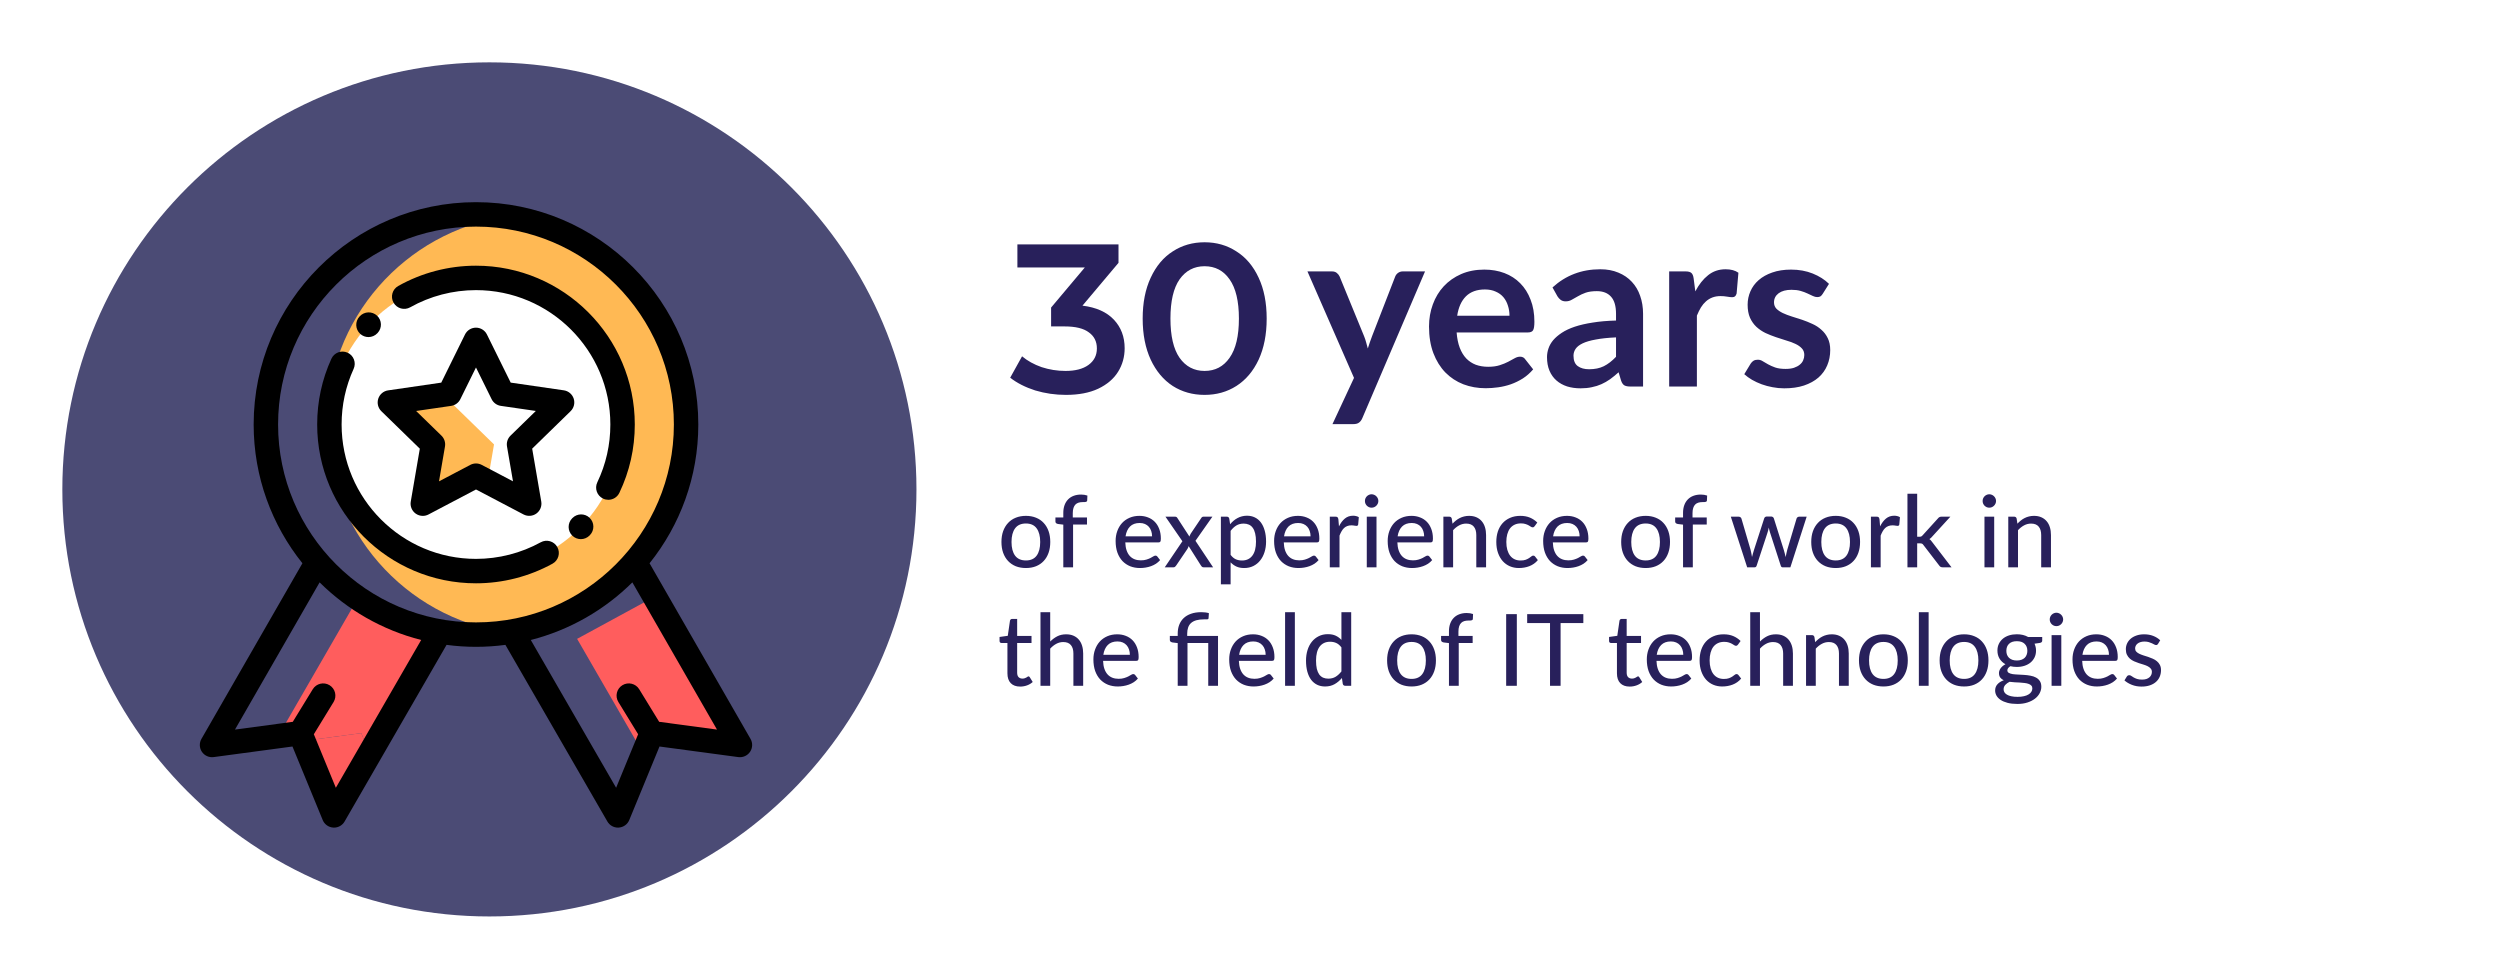 <?xml version="1.0" encoding="UTF-8"?> <svg xmlns="http://www.w3.org/2000/svg" width="401" height="157" viewBox="0 0 401 157" fill="none"> <g clip-path="url(#clip0_1_136)"> <g filter="url(#filter0_d_1_136)"> <path d="M72 16H339C366.614 16 389 38.386 389 66V87C389 114.614 366.614 137 339 137H72V16Z" fill="white"></path> </g> <path d="M177.658 57.86C178.138 57.86 178.516 57.998 178.792 58.274C179.08 58.538 179.224 58.892 179.224 59.336V62H161.368V60.524C161.368 60.224 161.428 59.912 161.548 59.588C161.68 59.252 161.884 58.952 162.16 58.688L170.062 50.768C170.722 50.096 171.31 49.454 171.826 48.842C172.354 48.23 172.792 47.624 173.14 47.024C173.488 46.424 173.752 45.818 173.932 45.206C174.124 44.582 174.22 43.928 174.22 43.244C174.22 42.62 174.13 42.074 173.95 41.606C173.77 41.126 173.512 40.724 173.176 40.4C172.852 40.076 172.456 39.836 171.988 39.68C171.532 39.512 171.016 39.428 170.44 39.428C169.912 39.428 169.42 39.506 168.964 39.662C168.52 39.806 168.124 40.016 167.776 40.292C167.428 40.556 167.134 40.868 166.894 41.228C166.654 41.588 166.474 41.984 166.354 42.416C166.15 42.968 165.886 43.334 165.562 43.514C165.238 43.694 164.77 43.736 164.158 43.64L161.818 43.226C161.998 41.978 162.346 40.886 162.862 39.95C163.378 39.002 164.02 38.216 164.788 37.592C165.568 36.956 166.456 36.482 167.452 36.17C168.46 35.846 169.54 35.684 170.692 35.684C171.892 35.684 172.99 35.864 173.986 36.224C174.982 36.572 175.834 37.07 176.542 37.718C177.25 38.366 177.802 39.146 178.198 40.058C178.594 40.97 178.792 41.984 178.792 43.1C178.792 44.06 178.648 44.948 178.36 45.764C178.084 46.58 177.706 47.36 177.226 48.104C176.758 48.848 176.206 49.568 175.57 50.264C174.934 50.96 174.268 51.668 173.572 52.388L167.704 58.382C168.268 58.214 168.826 58.088 169.378 58.004C169.942 57.908 170.476 57.86 170.98 57.86H177.658ZM200.539 35.972V37.898C200.539 38.474 200.479 38.942 200.359 39.302C200.239 39.65 200.119 39.944 199.999 40.184L190.135 60.488C189.931 60.908 189.643 61.268 189.271 61.568C188.899 61.856 188.401 62 187.777 62H184.555L194.617 42.11C194.845 41.702 195.067 41.33 195.283 40.994C195.511 40.646 195.763 40.316 196.039 40.004H183.583C183.307 40.004 183.067 39.902 182.863 39.698C182.659 39.494 182.557 39.254 182.557 38.978V35.972H200.539ZM228.577 43.532L218.515 67.076C218.383 67.388 218.209 67.622 217.993 67.778C217.789 67.946 217.471 68.03 217.039 68.03H213.727L217.183 60.614L209.713 43.532H213.619C213.967 43.532 214.237 43.616 214.429 43.784C214.633 43.952 214.783 44.144 214.879 44.36L218.803 53.936C218.935 54.26 219.043 54.584 219.127 54.908C219.223 55.232 219.313 55.562 219.397 55.898C219.505 55.562 219.613 55.232 219.721 54.908C219.829 54.572 219.949 54.242 220.081 53.918L223.789 44.36C223.885 44.12 224.041 43.922 224.257 43.766C224.485 43.61 224.737 43.532 225.013 43.532H228.577ZM242.121 50.642C242.121 50.066 242.037 49.526 241.869 49.022C241.713 48.506 241.473 48.056 241.149 47.672C240.825 47.288 240.411 46.988 239.907 46.772C239.415 46.544 238.839 46.43 238.179 46.43C236.895 46.43 235.881 46.796 235.137 47.528C234.405 48.26 233.937 49.298 233.733 50.642H242.121ZM233.643 53.324C233.715 54.272 233.883 55.094 234.147 55.79C234.411 56.474 234.759 57.044 235.191 57.5C235.623 57.944 236.133 58.28 236.721 58.508C237.321 58.724 237.981 58.832 238.701 58.832C239.421 58.832 240.039 58.748 240.555 58.58C241.083 58.412 241.539 58.226 241.923 58.022C242.319 57.818 242.661 57.632 242.949 57.464C243.249 57.296 243.537 57.212 243.813 57.212C244.185 57.212 244.461 57.35 244.641 57.626L245.919 59.246C245.427 59.822 244.875 60.308 244.263 60.704C243.651 61.088 243.009 61.4 242.337 61.64C241.677 61.868 240.999 62.03 240.303 62.126C239.619 62.222 238.953 62.27 238.305 62.27C237.021 62.27 235.827 62.06 234.723 61.64C233.619 61.208 232.659 60.578 231.843 59.75C231.027 58.91 230.385 57.878 229.917 56.654C229.449 55.418 229.215 53.99 229.215 52.37C229.215 51.11 229.419 49.928 229.827 48.824C230.235 47.708 230.817 46.742 231.573 45.926C232.341 45.098 233.271 44.444 234.363 43.964C235.467 43.484 236.709 43.244 238.089 43.244C239.253 43.244 240.327 43.43 241.311 43.802C242.295 44.174 243.141 44.72 243.849 45.44C244.557 46.148 245.109 47.024 245.505 48.068C245.913 49.1 246.117 50.282 246.117 51.614C246.117 52.286 246.045 52.742 245.901 52.982C245.757 53.21 245.481 53.324 245.073 53.324H233.643ZM259.21 54.116C257.926 54.176 256.846 54.29 255.97 54.458C255.094 54.614 254.392 54.818 253.864 55.07C253.336 55.322 252.958 55.616 252.73 55.952C252.502 56.288 252.388 56.654 252.388 57.05C252.388 57.83 252.616 58.388 253.072 58.724C253.54 59.06 254.146 59.228 254.89 59.228C255.802 59.228 256.588 59.066 257.248 58.742C257.92 58.406 258.574 57.902 259.21 57.23V54.116ZM249.022 46.106C251.146 44.162 253.702 43.19 256.69 43.19C257.77 43.19 258.736 43.37 259.588 43.73C260.44 44.078 261.16 44.57 261.748 45.206C262.336 45.83 262.78 46.58 263.08 47.456C263.392 48.332 263.548 49.292 263.548 50.336V62H261.532C261.112 62 260.788 61.94 260.56 61.82C260.332 61.688 260.152 61.43 260.02 61.046L259.624 59.714C259.156 60.134 258.7 60.506 258.256 60.83C257.812 61.142 257.35 61.406 256.87 61.622C256.39 61.838 255.874 62 255.322 62.108C254.782 62.228 254.182 62.288 253.522 62.288C252.742 62.288 252.022 62.186 251.362 61.982C250.702 61.766 250.132 61.448 249.652 61.028C249.172 60.608 248.8 60.086 248.536 59.462C248.272 58.838 248.14 58.112 248.14 57.284C248.14 56.816 248.218 56.354 248.374 55.898C248.53 55.43 248.782 54.986 249.13 54.566C249.49 54.146 249.952 53.75 250.516 53.378C251.08 53.006 251.77 52.682 252.586 52.406C253.414 52.13 254.374 51.908 255.466 51.74C256.558 51.56 257.806 51.452 259.21 51.416V50.336C259.21 49.1 258.946 48.188 258.418 47.6C257.89 47 257.128 46.7 256.132 46.7C255.412 46.7 254.812 46.784 254.332 46.952C253.864 47.12 253.45 47.312 253.09 47.528C252.73 47.732 252.4 47.918 252.1 48.086C251.812 48.254 251.488 48.338 251.128 48.338C250.816 48.338 250.552 48.26 250.336 48.104C250.12 47.936 249.946 47.744 249.814 47.528L249.022 46.106ZM271.929 46.736C272.505 45.632 273.189 44.768 273.981 44.144C274.773 43.508 275.709 43.19 276.789 43.19C277.641 43.19 278.325 43.376 278.841 43.748L278.553 47.078C278.493 47.294 278.403 47.45 278.283 47.546C278.175 47.63 278.025 47.672 277.833 47.672C277.653 47.672 277.383 47.642 277.023 47.582C276.675 47.522 276.333 47.492 275.997 47.492C275.505 47.492 275.067 47.564 274.683 47.708C274.299 47.852 273.951 48.062 273.639 48.338C273.339 48.602 273.069 48.926 272.829 49.31C272.601 49.694 272.385 50.132 272.181 50.624V62H267.735V43.532H270.345C270.801 43.532 271.119 43.616 271.299 43.784C271.479 43.94 271.599 44.228 271.659 44.648L271.929 46.736ZM292.362 47.132C292.242 47.324 292.116 47.462 291.984 47.546C291.852 47.618 291.684 47.654 291.48 47.654C291.264 47.654 291.03 47.594 290.778 47.474C290.538 47.354 290.256 47.222 289.932 47.078C289.608 46.922 289.236 46.784 288.816 46.664C288.408 46.544 287.922 46.484 287.358 46.484C286.482 46.484 285.792 46.67 285.288 47.042C284.796 47.414 284.55 47.9 284.55 48.5C284.55 48.896 284.676 49.232 284.928 49.508C285.192 49.772 285.534 50.006 285.954 50.21C286.386 50.414 286.872 50.6 287.412 50.768C287.952 50.924 288.498 51.098 289.05 51.29C289.614 51.482 290.166 51.704 290.706 51.956C291.246 52.196 291.726 52.508 292.146 52.892C292.578 53.264 292.92 53.714 293.172 54.242C293.436 54.77 293.568 55.406 293.568 56.15C293.568 57.038 293.406 57.86 293.082 58.616C292.77 59.36 292.302 60.008 291.678 60.56C291.054 61.1 290.28 61.526 289.356 61.838C288.444 62.138 287.388 62.288 286.188 62.288C285.552 62.288 284.928 62.228 284.316 62.108C283.716 62 283.134 61.844 282.57 61.64C282.018 61.436 281.502 61.196 281.022 60.92C280.554 60.644 280.14 60.344 279.78 60.02L280.806 58.328C280.938 58.124 281.094 57.968 281.274 57.86C281.454 57.752 281.682 57.698 281.958 57.698C282.234 57.698 282.492 57.776 282.732 57.932C282.984 58.088 283.272 58.256 283.596 58.436C283.92 58.616 284.298 58.784 284.73 58.94C285.174 59.096 285.732 59.174 286.404 59.174C286.932 59.174 287.382 59.114 287.754 58.994C288.138 58.862 288.45 58.694 288.69 58.49C288.942 58.286 289.122 58.052 289.23 57.788C289.35 57.512 289.41 57.23 289.41 56.942C289.41 56.51 289.278 56.156 289.014 55.88C288.762 55.604 288.42 55.364 287.988 55.16C287.568 54.956 287.082 54.776 286.53 54.62C285.99 54.452 285.432 54.272 284.856 54.08C284.292 53.888 283.734 53.666 283.182 53.414C282.642 53.15 282.156 52.82 281.724 52.424C281.304 52.028 280.962 51.542 280.698 50.966C280.446 50.39 280.32 49.694 280.32 48.878C280.32 48.122 280.47 47.402 280.77 46.718C281.07 46.034 281.508 45.44 282.084 44.936C282.672 44.42 283.398 44.012 284.262 43.712C285.138 43.4 286.146 43.244 287.286 43.244C288.558 43.244 289.716 43.454 290.76 43.874C291.804 44.294 292.674 44.846 293.37 45.53L292.362 47.132Z" fill="#28205B"></path> <path d="M164.56 82.744C165.157 82.744 165.696 82.843 166.176 83.04C166.661 83.232 167.072 83.512 167.408 83.88C167.749 84.243 168.011 84.683 168.192 85.2C168.373 85.712 168.464 86.288 168.464 86.928C168.464 87.568 168.373 88.147 168.192 88.664C168.011 89.181 167.749 89.621 167.408 89.984C167.072 90.347 166.661 90.627 166.176 90.824C165.696 91.016 165.157 91.112 164.56 91.112C163.957 91.112 163.413 91.016 162.928 90.824C162.448 90.627 162.037 90.347 161.696 89.984C161.355 89.621 161.091 89.181 160.904 88.664C160.723 88.147 160.632 87.568 160.632 86.928C160.632 86.288 160.723 85.712 160.904 85.2C161.091 84.683 161.355 84.243 161.696 83.88C162.037 83.512 162.448 83.232 162.928 83.04C163.413 82.843 163.957 82.744 164.56 82.744ZM164.56 89.896C165.328 89.896 165.901 89.637 166.28 89.12C166.659 88.603 166.848 87.875 166.848 86.936C166.848 85.997 166.659 85.269 166.28 84.752C165.901 84.229 165.328 83.968 164.56 83.968C163.781 83.968 163.2 84.229 162.816 84.752C162.437 85.269 162.248 85.997 162.248 86.936C162.248 87.875 162.437 88.603 162.816 89.12C163.2 89.637 163.781 89.896 164.56 89.896ZM170.554 91V84.152L169.706 84.048C169.583 84.021 169.482 83.979 169.402 83.92C169.327 83.856 169.29 83.765 169.29 83.648V83H170.554V82.264C170.554 81.8 170.621 81.387 170.754 81.024C170.887 80.661 171.077 80.355 171.322 80.104C171.573 79.848 171.871 79.656 172.218 79.528C172.57 79.395 172.965 79.328 173.402 79.328C173.77 79.328 174.109 79.381 174.418 79.488L174.386 80.272C174.381 80.341 174.359 80.395 174.322 80.432C174.285 80.464 174.234 80.488 174.17 80.504C174.111 80.52 174.037 80.531 173.946 80.536C173.861 80.536 173.767 80.536 173.666 80.536C173.426 80.536 173.207 80.565 173.01 80.624C172.813 80.683 172.645 80.781 172.506 80.92C172.367 81.059 172.261 81.243 172.186 81.472C172.111 81.696 172.074 81.976 172.074 82.312V83H174.354V84.136H172.122V91H170.554ZM184.793 86.032C184.793 85.723 184.747 85.437 184.657 85.176C184.571 84.915 184.443 84.688 184.273 84.496C184.102 84.304 183.894 84.155 183.649 84.048C183.403 83.941 183.121 83.888 182.801 83.888C182.145 83.888 181.627 84.077 181.249 84.456C180.875 84.835 180.638 85.36 180.537 86.032H184.793ZM186.081 89.84C185.889 90.064 185.667 90.259 185.417 90.424C185.166 90.584 184.899 90.715 184.617 90.816C184.334 90.917 184.041 90.992 183.737 91.04C183.438 91.088 183.142 91.112 182.849 91.112C182.289 91.112 181.769 91.019 181.289 90.832C180.814 90.64 180.401 90.363 180.049 90C179.702 89.632 179.43 89.179 179.233 88.64C179.041 88.096 178.945 87.472 178.945 86.768C178.945 86.203 179.033 85.677 179.209 85.192C179.385 84.701 179.635 84.275 179.961 83.912C180.291 83.549 180.694 83.264 181.169 83.056C181.643 82.848 182.177 82.744 182.769 82.744C183.265 82.744 183.721 82.827 184.137 82.992C184.558 83.152 184.921 83.387 185.225 83.696C185.529 84.005 185.766 84.387 185.937 84.84C186.113 85.293 186.201 85.811 186.201 86.392C186.201 86.632 186.174 86.795 186.121 86.88C186.067 86.96 185.969 87 185.825 87H180.497C180.513 87.485 180.582 87.909 180.705 88.272C180.827 88.629 180.995 88.928 181.209 89.168C181.427 89.408 181.686 89.587 181.985 89.704C182.283 89.821 182.617 89.88 182.985 89.88C183.331 89.88 183.63 89.84 183.881 89.76C184.137 89.68 184.355 89.595 184.537 89.504C184.723 89.408 184.878 89.32 185.001 89.24C185.129 89.16 185.241 89.12 185.337 89.12C185.465 89.12 185.563 89.168 185.633 89.264L186.081 89.84ZM194.584 91H193.08C192.957 91 192.859 90.968 192.784 90.904C192.715 90.835 192.659 90.763 192.616 90.688L190.656 87.592C190.629 87.672 190.603 87.749 190.576 87.824C190.549 87.899 190.515 87.968 190.472 88.032L188.672 90.688C188.619 90.763 188.557 90.835 188.488 90.904C188.419 90.968 188.328 91 188.216 91H186.824L189.656 86.816L186.936 82.872H188.44C188.563 82.872 188.651 82.891 188.704 82.928C188.763 82.965 188.813 83.021 188.856 83.096L190.784 86.064C190.811 85.984 190.84 85.907 190.872 85.832C190.904 85.752 190.947 85.669 191 85.584L192.656 83.128C192.752 82.957 192.88 82.872 193.04 82.872H194.472L191.752 86.744L194.584 91ZM197.39 89C197.646 89.336 197.921 89.571 198.214 89.704C198.513 89.837 198.846 89.904 199.214 89.904C199.929 89.904 200.481 89.648 200.87 89.136C201.265 88.619 201.462 87.867 201.462 86.88C201.462 86.363 201.417 85.923 201.326 85.56C201.241 85.192 201.113 84.893 200.942 84.664C200.777 84.429 200.572 84.259 200.326 84.152C200.081 84.04 199.804 83.984 199.494 83.984C199.041 83.984 198.646 84.085 198.31 84.288C197.98 84.491 197.673 84.779 197.39 85.152V89ZM197.31 84.088C197.481 83.885 197.662 83.701 197.854 83.536C198.052 83.365 198.262 83.221 198.486 83.104C198.71 82.981 198.948 82.888 199.198 82.824C199.454 82.755 199.726 82.72 200.014 82.72C200.478 82.72 200.897 82.811 201.27 82.992C201.649 83.173 201.972 83.44 202.238 83.792C202.505 84.144 202.71 84.579 202.854 85.096C203.004 85.613 203.078 86.208 203.078 86.88C203.078 87.483 202.996 88.043 202.83 88.56C202.67 89.072 202.438 89.517 202.134 89.896C201.836 90.275 201.468 90.573 201.03 90.792C200.598 91.005 200.11 91.112 199.566 91.112C199.081 91.112 198.665 91.032 198.318 90.872C197.972 90.712 197.662 90.488 197.39 90.2V93.728H195.83V82.872H196.766C196.985 82.872 197.121 82.976 197.174 83.184L197.31 84.088ZM210.214 86.032C210.214 85.723 210.169 85.437 210.078 85.176C209.993 84.915 209.865 84.688 209.694 84.496C209.524 84.304 209.316 84.155 209.07 84.048C208.825 83.941 208.542 83.888 208.222 83.888C207.566 83.888 207.049 84.077 206.67 84.456C206.297 84.835 206.06 85.36 205.958 86.032H210.214ZM211.502 89.84C211.31 90.064 211.089 90.259 210.838 90.424C210.588 90.584 210.321 90.715 210.038 90.816C209.756 90.917 209.462 90.992 209.158 91.04C208.86 91.088 208.564 91.112 208.27 91.112C207.71 91.112 207.19 91.019 206.71 90.832C206.236 90.64 205.822 90.363 205.47 90C205.124 89.632 204.852 89.179 204.654 88.64C204.462 88.096 204.366 87.472 204.366 86.768C204.366 86.203 204.454 85.677 204.63 85.192C204.806 84.701 205.057 84.275 205.382 83.912C205.713 83.549 206.116 83.264 206.59 83.056C207.065 82.848 207.598 82.744 208.19 82.744C208.686 82.744 209.142 82.827 209.558 82.992C209.98 83.152 210.342 83.387 210.646 83.696C210.95 84.005 211.188 84.387 211.358 84.84C211.534 85.293 211.622 85.811 211.622 86.392C211.622 86.632 211.596 86.795 211.542 86.88C211.489 86.96 211.39 87 211.246 87H205.918C205.934 87.485 206.004 87.909 206.126 88.272C206.249 88.629 206.417 88.928 206.63 89.168C206.849 89.408 207.108 89.587 207.406 89.704C207.705 89.821 208.038 89.88 208.406 89.88C208.753 89.88 209.052 89.84 209.302 89.76C209.558 89.68 209.777 89.595 209.958 89.504C210.145 89.408 210.3 89.32 210.422 89.24C210.55 89.16 210.662 89.12 210.758 89.12C210.886 89.12 210.985 89.168 211.054 89.264L211.502 89.84ZM214.771 84.432C215.032 83.899 215.347 83.48 215.715 83.176C216.083 82.872 216.526 82.72 217.043 82.72C217.219 82.72 217.384 82.741 217.539 82.784C217.699 82.821 217.838 82.88 217.955 82.96L217.851 84.136C217.814 84.28 217.726 84.352 217.587 84.352C217.512 84.352 217.4 84.339 217.251 84.312C217.102 84.28 216.942 84.264 216.771 84.264C216.52 84.264 216.299 84.301 216.107 84.376C215.915 84.445 215.742 84.552 215.587 84.696C215.438 84.835 215.304 85.008 215.187 85.216C215.07 85.419 214.96 85.651 214.859 85.912V91H213.299V82.872H214.195C214.366 82.872 214.48 82.904 214.539 82.968C214.603 83.027 214.648 83.133 214.675 83.288L214.771 84.432ZM220.791 82.872V91H219.231V82.872H220.791ZM221.087 80.36C221.087 80.504 221.057 80.643 220.999 80.776C220.94 80.904 220.86 81.019 220.759 81.12C220.663 81.216 220.548 81.293 220.414 81.352C220.281 81.405 220.143 81.432 219.999 81.432C219.855 81.432 219.719 81.405 219.591 81.352C219.463 81.293 219.348 81.216 219.247 81.12C219.151 81.019 219.073 80.904 219.015 80.776C218.961 80.643 218.935 80.504 218.935 80.36C218.935 80.211 218.961 80.072 219.015 79.944C219.073 79.811 219.151 79.696 219.247 79.6C219.348 79.499 219.463 79.421 219.591 79.368C219.719 79.309 219.855 79.28 219.999 79.28C220.143 79.28 220.281 79.309 220.414 79.368C220.548 79.421 220.663 79.499 220.759 79.6C220.86 79.696 220.94 79.811 220.999 79.944C221.057 80.072 221.087 80.211 221.087 80.36ZM228.433 86.032C228.433 85.723 228.388 85.437 228.297 85.176C228.212 84.915 228.084 84.688 227.913 84.496C227.742 84.304 227.534 84.155 227.289 84.048C227.044 83.941 226.761 83.888 226.441 83.888C225.785 83.888 225.268 84.077 224.889 84.456C224.516 84.835 224.278 85.36 224.177 86.032H228.433ZM229.721 89.84C229.529 90.064 229.308 90.259 229.057 90.424C228.806 90.584 228.54 90.715 228.257 90.816C227.974 90.917 227.681 90.992 227.377 91.04C227.078 91.088 226.782 91.112 226.489 91.112C225.929 91.112 225.409 91.019 224.929 90.832C224.454 90.64 224.041 90.363 223.689 90C223.342 89.632 223.07 89.179 222.873 88.64C222.681 88.096 222.585 87.472 222.585 86.768C222.585 86.203 222.673 85.677 222.849 85.192C223.025 84.701 223.276 84.275 223.601 83.912C223.932 83.549 224.334 83.264 224.809 83.056C225.284 82.848 225.817 82.744 226.409 82.744C226.905 82.744 227.361 82.827 227.777 82.992C228.198 83.152 228.561 83.387 228.865 83.696C229.169 84.005 229.406 84.387 229.577 84.84C229.753 85.293 229.841 85.811 229.841 86.392C229.841 86.632 229.814 86.795 229.761 86.88C229.708 86.96 229.609 87 229.465 87H224.137C224.153 87.485 224.222 87.909 224.345 88.272C224.468 88.629 224.636 88.928 224.849 89.168C225.068 89.408 225.326 89.587 225.625 89.704C225.924 89.821 226.257 89.88 226.625 89.88C226.972 89.88 227.27 89.84 227.521 89.76C227.777 89.68 227.996 89.595 228.177 89.504C228.364 89.408 228.518 89.32 228.641 89.24C228.769 89.16 228.881 89.12 228.977 89.12C229.105 89.12 229.204 89.168 229.273 89.264L229.721 89.84ZM232.982 84C233.158 83.813 233.342 83.643 233.534 83.488C233.726 83.333 233.929 83.203 234.142 83.096C234.361 82.984 234.593 82.899 234.838 82.84C235.089 82.776 235.355 82.744 235.638 82.744C236.086 82.744 236.478 82.819 236.814 82.968C237.155 83.117 237.441 83.328 237.67 83.6C237.899 83.867 238.073 84.189 238.19 84.568C238.307 84.947 238.366 85.365 238.366 85.824V91H236.798V85.824C236.798 85.243 236.665 84.792 236.398 84.472C236.131 84.147 235.723 83.984 235.174 83.984C234.774 83.984 234.398 84.08 234.046 84.272C233.699 84.459 233.377 84.715 233.078 85.04V91H231.518V82.872H232.454C232.673 82.872 232.809 82.976 232.862 83.184L232.982 84ZM246.167 84.392C246.119 84.451 246.071 84.499 246.023 84.536C245.98 84.568 245.916 84.584 245.831 84.584C245.746 84.584 245.655 84.552 245.559 84.488C245.468 84.419 245.351 84.347 245.207 84.272C245.068 84.192 244.898 84.12 244.695 84.056C244.498 83.987 244.252 83.952 243.959 83.952C243.575 83.952 243.236 84.021 242.943 84.16C242.65 84.299 242.404 84.496 242.207 84.752C242.015 85.008 241.868 85.32 241.767 85.688C241.666 86.056 241.615 86.469 241.615 86.928C241.615 87.403 241.668 87.827 241.775 88.2C241.882 88.568 242.034 88.88 242.231 89.136C242.428 89.387 242.668 89.579 242.951 89.712C243.234 89.84 243.548 89.904 243.895 89.904C244.231 89.904 244.508 89.864 244.727 89.784C244.946 89.699 245.127 89.608 245.271 89.512C245.415 89.416 245.535 89.328 245.631 89.248C245.727 89.163 245.826 89.12 245.927 89.12C246.055 89.12 246.154 89.168 246.223 89.264L246.671 89.84C246.484 90.069 246.274 90.264 246.039 90.424C245.81 90.584 245.564 90.715 245.303 90.816C245.042 90.917 244.767 90.992 244.479 91.04C244.196 91.088 243.908 91.112 243.615 91.112C243.108 91.112 242.634 91.019 242.191 90.832C241.754 90.645 241.372 90.373 241.047 90.016C240.727 89.659 240.474 89.221 240.287 88.704C240.1 88.181 240.007 87.589 240.007 86.928C240.007 86.325 240.09 85.768 240.255 85.256C240.426 84.744 240.674 84.304 240.999 83.936C241.33 83.563 241.735 83.272 242.215 83.064C242.695 82.851 243.244 82.744 243.863 82.744C244.444 82.744 244.956 82.837 245.399 83.024C245.842 83.211 246.236 83.475 246.583 83.816L246.167 84.392ZM253.371 86.032C253.371 85.723 253.325 85.437 253.235 85.176C253.149 84.915 253.021 84.688 252.851 84.496C252.68 84.304 252.472 84.155 252.227 84.048C251.981 83.941 251.699 83.888 251.379 83.888C250.723 83.888 250.205 84.077 249.827 84.456C249.453 84.835 249.216 85.36 249.115 86.032H253.371ZM254.659 89.84C254.467 90.064 254.245 90.259 253.995 90.424C253.744 90.584 253.477 90.715 253.195 90.816C252.912 90.917 252.619 90.992 252.315 91.04C252.016 91.088 251.72 91.112 251.427 91.112C250.867 91.112 250.347 91.019 249.867 90.832C249.392 90.64 248.979 90.363 248.627 90C248.28 89.632 248.008 89.179 247.811 88.64C247.619 88.096 247.523 87.472 247.523 86.768C247.523 86.203 247.611 85.677 247.787 85.192C247.963 84.701 248.213 84.275 248.539 83.912C248.869 83.549 249.272 83.264 249.747 83.056C250.221 82.848 250.755 82.744 251.347 82.744C251.843 82.744 252.299 82.827 252.715 82.992C253.136 83.152 253.499 83.387 253.803 83.696C254.107 84.005 254.344 84.387 254.515 84.84C254.691 85.293 254.779 85.811 254.779 86.392C254.779 86.632 254.752 86.795 254.699 86.88C254.645 86.96 254.547 87 254.403 87H249.075C249.091 87.485 249.16 87.909 249.283 88.272C249.405 88.629 249.573 88.928 249.787 89.168C250.005 89.408 250.264 89.587 250.563 89.704C250.861 89.821 251.195 89.88 251.563 89.88C251.909 89.88 252.208 89.84 252.459 89.76C252.715 89.68 252.933 89.595 253.115 89.504C253.301 89.408 253.456 89.32 253.579 89.24C253.707 89.16 253.819 89.12 253.915 89.12C254.043 89.12 254.141 89.168 254.211 89.264L254.659 89.84ZM263.966 82.744C264.564 82.744 265.102 82.843 265.582 83.04C266.068 83.232 266.478 83.512 266.814 83.88C267.156 84.243 267.417 84.683 267.598 85.2C267.78 85.712 267.87 86.288 267.87 86.928C267.87 87.568 267.78 88.147 267.598 88.664C267.417 89.181 267.156 89.621 266.814 89.984C266.478 90.347 266.068 90.627 265.582 90.824C265.102 91.016 264.564 91.112 263.966 91.112C263.364 91.112 262.82 91.016 262.334 90.824C261.854 90.627 261.444 90.347 261.102 89.984C260.761 89.621 260.497 89.181 260.31 88.664C260.129 88.147 260.038 87.568 260.038 86.928C260.038 86.288 260.129 85.712 260.31 85.2C260.497 84.683 260.761 84.243 261.102 83.88C261.444 83.512 261.854 83.232 262.334 83.04C262.82 82.843 263.364 82.744 263.966 82.744ZM263.966 89.896C264.734 89.896 265.308 89.637 265.686 89.12C266.065 88.603 266.254 87.875 266.254 86.936C266.254 85.997 266.065 85.269 265.686 84.752C265.308 84.229 264.734 83.968 263.966 83.968C263.188 83.968 262.606 84.229 262.222 84.752C261.844 85.269 261.654 85.997 261.654 86.936C261.654 87.875 261.844 88.603 262.222 89.12C262.606 89.637 263.188 89.896 263.966 89.896ZM269.96 91V84.152L269.112 84.048C268.989 84.021 268.888 83.979 268.808 83.92C268.733 83.856 268.696 83.765 268.696 83.648V83H269.96V82.264C269.96 81.8 270.027 81.387 270.16 81.024C270.293 80.661 270.483 80.355 270.728 80.104C270.979 79.848 271.277 79.656 271.624 79.528C271.976 79.395 272.371 79.328 272.808 79.328C273.176 79.328 273.515 79.381 273.824 79.488L273.792 80.272C273.787 80.341 273.765 80.395 273.728 80.432C273.691 80.464 273.64 80.488 273.576 80.504C273.517 80.52 273.443 80.531 273.352 80.536C273.267 80.536 273.173 80.536 273.072 80.536C272.832 80.536 272.613 80.565 272.416 80.624C272.219 80.683 272.051 80.781 271.912 80.92C271.773 81.059 271.667 81.243 271.592 81.472C271.517 81.696 271.48 81.976 271.48 82.312V83H273.76V84.136H271.528V91H269.96ZM289.791 82.872L287.175 91H285.927C285.777 91 285.676 90.901 285.623 90.704L283.911 85.408C283.868 85.275 283.831 85.144 283.799 85.016C283.767 84.883 283.737 84.749 283.711 84.616C283.663 84.893 283.596 85.163 283.511 85.424L281.775 90.704C281.721 90.901 281.607 91 281.431 91H280.247L277.623 82.872H278.855C278.977 82.872 279.079 82.901 279.159 82.96C279.244 83.019 279.3 83.093 279.327 83.184L280.791 88.176C280.839 88.379 280.881 88.576 280.919 88.768C280.956 88.96 280.991 89.152 281.023 89.344C281.071 89.152 281.121 88.96 281.175 88.768C281.233 88.576 281.292 88.379 281.351 88.176L282.975 83.152C283.001 83.061 283.052 82.989 283.127 82.936C283.201 82.877 283.292 82.848 283.399 82.848H284.079C284.196 82.848 284.292 82.877 284.367 82.936C284.447 82.989 284.5 83.061 284.527 83.152L286.111 88.176C286.169 88.379 286.225 88.579 286.279 88.776C286.332 88.968 286.38 89.163 286.423 89.36C286.455 89.168 286.492 88.976 286.535 88.784C286.577 88.587 286.625 88.384 286.679 88.176L288.167 83.184C288.193 83.093 288.247 83.019 288.327 82.96C288.412 82.901 288.508 82.872 288.615 82.872H289.791ZM294.451 82.744C295.048 82.744 295.587 82.843 296.067 83.04C296.552 83.232 296.963 83.512 297.299 83.88C297.64 84.243 297.901 84.683 298.083 85.2C298.264 85.712 298.355 86.288 298.355 86.928C298.355 87.568 298.264 88.147 298.083 88.664C297.901 89.181 297.64 89.621 297.299 89.984C296.963 90.347 296.552 90.627 296.067 90.824C295.587 91.016 295.048 91.112 294.451 91.112C293.848 91.112 293.304 91.016 292.819 90.824C292.339 90.627 291.928 90.347 291.587 89.984C291.245 89.621 290.981 89.181 290.795 88.664C290.613 88.147 290.523 87.568 290.523 86.928C290.523 86.288 290.613 85.712 290.795 85.2C290.981 84.683 291.245 84.243 291.587 83.88C291.928 83.512 292.339 83.232 292.819 83.04C293.304 82.843 293.848 82.744 294.451 82.744ZM294.451 89.896C295.219 89.896 295.792 89.637 296.171 89.12C296.549 88.603 296.739 87.875 296.739 86.936C296.739 85.997 296.549 85.269 296.171 84.752C295.792 84.229 295.219 83.968 294.451 83.968C293.672 83.968 293.091 84.229 292.707 84.752C292.328 85.269 292.139 85.997 292.139 86.936C292.139 87.875 292.328 88.603 292.707 89.12C293.091 89.637 293.672 89.896 294.451 89.896ZM301.568 84.432C301.829 83.899 302.144 83.48 302.512 83.176C302.88 82.872 303.323 82.72 303.84 82.72C304.016 82.72 304.181 82.741 304.336 82.784C304.496 82.821 304.635 82.88 304.752 82.96L304.648 84.136C304.611 84.28 304.523 84.352 304.384 84.352C304.309 84.352 304.197 84.339 304.048 84.312C303.899 84.28 303.739 84.264 303.568 84.264C303.317 84.264 303.096 84.301 302.904 84.376C302.712 84.445 302.539 84.552 302.384 84.696C302.235 84.835 302.101 85.008 301.984 85.216C301.867 85.419 301.757 85.651 301.656 85.912V91H300.096V82.872H300.992C301.163 82.872 301.277 82.904 301.336 82.968C301.4 83.027 301.445 83.133 301.472 83.288L301.568 84.432ZM307.515 79.192V86.096H307.883C307.995 86.096 308.089 86.08 308.163 86.048C308.238 86.016 308.315 85.952 308.395 85.856L310.827 83.176C310.902 83.075 310.985 83 311.075 82.952C311.166 82.899 311.281 82.872 311.419 82.872H312.843L309.971 86.016C309.817 86.213 309.651 86.365 309.475 86.472C309.577 86.541 309.665 86.621 309.739 86.712C309.819 86.803 309.897 86.901 309.971 87.008L313.027 91H311.627C311.499 91 311.387 90.979 311.291 90.936C311.201 90.893 311.118 90.816 311.043 90.704L308.531 87.44C308.451 87.317 308.371 87.24 308.291 87.208C308.211 87.171 308.091 87.152 307.931 87.152H307.515V91H305.955V79.192H307.515ZM319.869 82.872V91H318.309V82.872H319.869ZM320.165 80.36C320.165 80.504 320.135 80.643 320.077 80.776C320.018 80.904 319.938 81.019 319.837 81.12C319.741 81.216 319.626 81.293 319.493 81.352C319.359 81.405 319.221 81.432 319.077 81.432C318.933 81.432 318.797 81.405 318.669 81.352C318.541 81.293 318.426 81.216 318.325 81.12C318.229 81.019 318.151 80.904 318.093 80.776C318.039 80.643 318.013 80.504 318.013 80.36C318.013 80.211 318.039 80.072 318.093 79.944C318.151 79.811 318.229 79.696 318.325 79.6C318.426 79.499 318.541 79.421 318.669 79.368C318.797 79.309 318.933 79.28 319.077 79.28C319.221 79.28 319.359 79.309 319.493 79.368C319.626 79.421 319.741 79.499 319.837 79.6C319.938 79.696 320.018 79.811 320.077 79.944C320.135 80.072 320.165 80.211 320.165 80.36ZM323.591 84C323.767 83.813 323.951 83.643 324.143 83.488C324.335 83.333 324.538 83.203 324.751 83.096C324.97 82.984 325.202 82.899 325.447 82.84C325.698 82.776 325.965 82.744 326.247 82.744C326.695 82.744 327.087 82.819 327.423 82.968C327.765 83.117 328.05 83.328 328.279 83.6C328.509 83.867 328.682 84.189 328.799 84.568C328.917 84.947 328.975 85.365 328.975 85.824V91H327.407V85.824C327.407 85.243 327.274 84.792 327.007 84.472C326.741 84.147 326.333 83.984 325.783 83.984C325.383 83.984 325.007 84.08 324.655 84.272C324.309 84.459 323.986 84.715 323.687 85.04V91H322.127V82.872H323.063C323.282 82.872 323.418 82.976 323.471 83.184L323.591 84ZM163.64 110.128C162.984 110.128 162.477 109.944 162.12 109.576C161.768 109.208 161.592 108.683 161.592 108V103.136H160.648C160.557 103.136 160.48 103.109 160.416 103.056C160.357 102.997 160.328 102.912 160.328 102.8V102.168L161.648 101.984L162 99.56C162.021 99.469 162.061 99.4 162.12 99.352C162.184 99.299 162.264 99.272 162.36 99.272H163.152V102H165.456V103.136H163.152V107.896C163.152 108.216 163.229 108.456 163.384 108.616C163.544 108.771 163.747 108.848 163.992 108.848C164.136 108.848 164.259 108.829 164.36 108.792C164.467 108.755 164.557 108.715 164.632 108.672C164.707 108.624 164.771 108.581 164.824 108.544C164.877 108.507 164.925 108.488 164.968 108.488C165.021 108.488 165.061 108.501 165.088 108.528C165.12 108.549 165.152 108.587 165.184 108.64L165.648 109.392C165.392 109.627 165.088 109.808 164.736 109.936C164.384 110.064 164.019 110.128 163.64 110.128ZM168.453 102.904C168.794 102.557 169.17 102.277 169.581 102.064C169.997 101.851 170.474 101.744 171.013 101.744C171.461 101.744 171.853 101.819 172.189 101.968C172.53 102.117 172.816 102.328 173.045 102.6C173.274 102.867 173.448 103.189 173.565 103.568C173.682 103.947 173.741 104.365 173.741 104.824V110H172.173V104.824C172.173 104.243 172.04 103.792 171.773 103.472C171.506 103.147 171.098 102.984 170.549 102.984C170.149 102.984 169.773 103.08 169.421 103.272C169.074 103.459 168.752 103.715 168.453 104.04V110H166.893V98.192H168.453V102.904ZM181.23 105.032C181.23 104.723 181.185 104.437 181.094 104.176C181.009 103.915 180.881 103.688 180.71 103.496C180.539 103.304 180.331 103.155 180.086 103.048C179.841 102.941 179.558 102.888 179.238 102.888C178.582 102.888 178.065 103.077 177.686 103.456C177.313 103.835 177.075 104.36 176.974 105.032H181.23ZM182.518 108.84C182.326 109.064 182.105 109.259 181.854 109.424C181.603 109.584 181.337 109.715 181.054 109.816C180.771 109.917 180.478 109.992 180.174 110.04C179.875 110.088 179.579 110.112 179.286 110.112C178.726 110.112 178.206 110.019 177.726 109.832C177.251 109.64 176.838 109.363 176.486 109C176.139 108.632 175.867 108.179 175.67 107.64C175.478 107.096 175.382 106.472 175.382 105.768C175.382 105.203 175.47 104.677 175.646 104.192C175.822 103.701 176.073 103.275 176.398 102.912C176.729 102.549 177.131 102.264 177.606 102.056C178.081 101.848 178.614 101.744 179.206 101.744C179.702 101.744 180.158 101.827 180.574 101.992C180.995 102.152 181.358 102.387 181.662 102.696C181.966 103.005 182.203 103.387 182.374 103.84C182.55 104.293 182.638 104.811 182.638 105.392C182.638 105.632 182.611 105.795 182.558 105.88C182.505 105.96 182.406 106 182.262 106H176.934C176.95 106.485 177.019 106.909 177.142 107.272C177.265 107.629 177.433 107.928 177.646 108.168C177.865 108.408 178.123 108.587 178.422 108.704C178.721 108.821 179.054 108.88 179.422 108.88C179.769 108.88 180.067 108.84 180.318 108.76C180.574 108.68 180.793 108.595 180.974 108.504C181.161 108.408 181.315 108.32 181.438 108.24C181.566 108.16 181.678 108.12 181.774 108.12C181.902 108.12 182.001 108.168 182.07 108.264L182.518 108.84ZM188.906 110V103.152L188.058 103.048C187.935 103.021 187.834 102.979 187.754 102.92C187.679 102.856 187.642 102.765 187.642 102.648V102H188.906V101.608C188.906 101.112 188.983 100.656 189.138 100.24C189.298 99.819 189.535 99.456 189.85 99.152C190.17 98.848 190.564 98.613 191.034 98.448C191.508 98.277 192.063 98.192 192.698 98.192C192.9 98.192 193.114 98.205 193.338 98.232C193.562 98.259 193.751 98.299 193.906 98.352L193.85 99.168C193.839 99.275 193.772 99.331 193.65 99.336C193.527 99.341 193.356 99.344 193.138 99.344C192.652 99.344 192.239 99.392 191.898 99.488C191.556 99.584 191.276 99.728 191.058 99.92C190.839 100.112 190.679 100.355 190.578 100.648C190.476 100.936 190.426 101.272 190.426 101.656V102H195.37V110H193.802V103.136H190.474V110H188.906ZM203.011 105.032C203.011 104.723 202.966 104.437 202.875 104.176C202.79 103.915 202.662 103.688 202.491 103.496C202.321 103.304 202.113 103.155 201.867 103.048C201.622 102.941 201.339 102.888 201.019 102.888C200.363 102.888 199.846 103.077 199.467 103.456C199.094 103.835 198.857 104.36 198.755 105.032H203.011ZM204.299 108.84C204.107 109.064 203.886 109.259 203.635 109.424C203.385 109.584 203.118 109.715 202.835 109.816C202.553 109.917 202.259 109.992 201.955 110.04C201.657 110.088 201.361 110.112 201.067 110.112C200.507 110.112 199.987 110.019 199.507 109.832C199.033 109.64 198.619 109.363 198.267 109C197.921 108.632 197.649 108.179 197.451 107.64C197.259 107.096 197.163 106.472 197.163 105.768C197.163 105.203 197.251 104.677 197.427 104.192C197.603 103.701 197.854 103.275 198.179 102.912C198.51 102.549 198.913 102.264 199.387 102.056C199.862 101.848 200.395 101.744 200.987 101.744C201.483 101.744 201.939 101.827 202.355 101.992C202.777 102.152 203.139 102.387 203.443 102.696C203.747 103.005 203.985 103.387 204.155 103.84C204.331 104.293 204.419 104.811 204.419 105.392C204.419 105.632 204.393 105.795 204.339 105.88C204.286 105.96 204.187 106 204.043 106H198.715C198.731 106.485 198.801 106.909 198.923 107.272C199.046 107.629 199.214 107.928 199.427 108.168C199.646 108.408 199.905 108.587 200.203 108.704C200.502 108.821 200.835 108.88 201.203 108.88C201.55 108.88 201.849 108.84 202.099 108.76C202.355 108.68 202.574 108.595 202.755 108.504C202.942 108.408 203.097 108.32 203.219 108.24C203.347 108.16 203.459 108.12 203.555 108.12C203.683 108.12 203.782 108.168 203.851 108.264L204.299 108.84ZM207.696 98.192V110H206.128V98.192H207.696ZM215.164 103.84C214.908 103.504 214.631 103.269 214.332 103.136C214.039 103.003 213.708 102.936 213.34 102.936C212.625 102.936 212.071 103.195 211.676 103.712C211.287 104.224 211.092 104.973 211.092 105.96C211.092 106.477 211.135 106.92 211.22 107.288C211.311 107.651 211.439 107.949 211.604 108.184C211.775 108.413 211.983 108.584 212.228 108.696C212.473 108.803 212.751 108.856 213.06 108.856C213.513 108.856 213.905 108.755 214.236 108.552C214.567 108.349 214.876 108.064 215.164 107.696V103.84ZM216.732 98.192V110H215.788C215.569 110 215.433 109.896 215.38 109.688L215.244 108.752C214.897 109.163 214.503 109.493 214.06 109.744C213.623 109.989 213.116 110.112 212.54 110.112C212.076 110.112 211.655 110.021 211.276 109.84C210.903 109.659 210.583 109.395 210.316 109.048C210.049 108.696 209.844 108.261 209.7 107.744C209.556 107.227 209.484 106.632 209.484 105.96C209.484 105.357 209.564 104.797 209.724 104.28C209.884 103.763 210.116 103.315 210.42 102.936C210.724 102.557 211.092 102.261 211.524 102.048C211.956 101.829 212.444 101.72 212.988 101.72C213.479 101.72 213.895 101.8 214.236 101.96C214.583 102.12 214.892 102.347 215.164 102.64V98.192H216.732ZM226.419 101.744C227.017 101.744 227.555 101.843 228.035 102.04C228.521 102.232 228.931 102.512 229.267 102.88C229.609 103.243 229.87 103.683 230.051 104.2C230.233 104.712 230.323 105.288 230.323 105.928C230.323 106.568 230.233 107.147 230.051 107.664C229.87 108.181 229.609 108.621 229.267 108.984C228.931 109.347 228.521 109.627 228.035 109.824C227.555 110.016 227.017 110.112 226.419 110.112C225.817 110.112 225.273 110.016 224.787 109.824C224.307 109.627 223.897 109.347 223.555 108.984C223.214 108.621 222.95 108.181 222.763 107.664C222.582 107.147 222.491 106.568 222.491 105.928C222.491 105.288 222.582 104.712 222.763 104.2C222.95 103.683 223.214 103.243 223.555 102.88C223.897 102.512 224.307 102.232 224.787 102.04C225.273 101.843 225.817 101.744 226.419 101.744ZM226.419 108.896C227.187 108.896 227.761 108.637 228.139 108.12C228.518 107.603 228.707 106.875 228.707 105.936C228.707 104.997 228.518 104.269 228.139 103.752C227.761 103.229 227.187 102.968 226.419 102.968C225.641 102.968 225.059 103.229 224.675 103.752C224.297 104.269 224.107 104.997 224.107 105.936C224.107 106.875 224.297 107.603 224.675 108.12C225.059 108.637 225.641 108.896 226.419 108.896ZM232.413 110V103.152L231.565 103.048C231.443 103.021 231.341 102.979 231.261 102.92C231.187 102.856 231.149 102.765 231.149 102.648V102H232.413V101.264C232.413 100.8 232.48 100.387 232.613 100.024C232.747 99.661 232.936 99.355 233.181 99.104C233.432 98.848 233.731 98.656 234.077 98.528C234.429 98.395 234.824 98.328 235.261 98.328C235.629 98.328 235.968 98.381 236.277 98.488L236.245 99.272C236.24 99.341 236.219 99.395 236.181 99.432C236.144 99.464 236.093 99.488 236.029 99.504C235.971 99.52 235.896 99.531 235.805 99.536C235.72 99.536 235.627 99.536 235.525 99.536C235.285 99.536 235.067 99.565 234.869 99.624C234.672 99.683 234.504 99.781 234.365 99.92C234.227 100.059 234.12 100.243 234.045 100.472C233.971 100.696 233.933 100.976 233.933 101.312V102H236.213V103.136H233.981V110H232.413ZM243.3 110H241.588V98.512H243.3V110ZM253.967 99.936H250.319V110H248.623V99.936H244.959V98.512H253.967V99.936ZM261.406 110.128C260.75 110.128 260.243 109.944 259.886 109.576C259.534 109.208 259.358 108.683 259.358 108V103.136H258.414C258.323 103.136 258.246 103.109 258.182 103.056C258.123 102.997 258.094 102.912 258.094 102.8V102.168L259.414 101.984L259.766 99.56C259.787 99.469 259.827 99.4 259.886 99.352C259.95 99.299 260.03 99.272 260.126 99.272H260.918V102H263.222V103.136H260.918V107.896C260.918 108.216 260.995 108.456 261.15 108.616C261.31 108.771 261.512 108.848 261.758 108.848C261.902 108.848 262.024 108.829 262.126 108.792C262.232 108.755 262.323 108.715 262.398 108.672C262.472 108.624 262.536 108.581 262.59 108.544C262.643 108.507 262.691 108.488 262.734 108.488C262.787 108.488 262.827 108.501 262.854 108.528C262.886 108.549 262.918 108.587 262.95 108.64L263.414 109.392C263.158 109.627 262.854 109.808 262.502 109.936C262.15 110.064 261.784 110.128 261.406 110.128ZM269.996 105.032C269.996 104.723 269.95 104.437 269.86 104.176C269.774 103.915 269.646 103.688 269.476 103.496C269.305 103.304 269.097 103.155 268.852 103.048C268.606 102.941 268.324 102.888 268.004 102.888C267.348 102.888 266.83 103.077 266.452 103.456C266.078 103.835 265.841 104.36 265.74 105.032H269.996ZM271.284 108.84C271.092 109.064 270.87 109.259 270.62 109.424C270.369 109.584 270.102 109.715 269.82 109.816C269.537 109.917 269.244 109.992 268.94 110.04C268.641 110.088 268.345 110.112 268.052 110.112C267.492 110.112 266.972 110.019 266.492 109.832C266.017 109.64 265.604 109.363 265.252 109C264.905 108.632 264.633 108.179 264.436 107.64C264.244 107.096 264.148 106.472 264.148 105.768C264.148 105.203 264.236 104.677 264.412 104.192C264.588 103.701 264.838 103.275 265.164 102.912C265.494 102.549 265.897 102.264 266.372 102.056C266.846 101.848 267.38 101.744 267.972 101.744C268.468 101.744 268.924 101.827 269.34 101.992C269.761 102.152 270.124 102.387 270.428 102.696C270.732 103.005 270.969 103.387 271.14 103.84C271.316 104.293 271.404 104.811 271.404 105.392C271.404 105.632 271.377 105.795 271.324 105.88C271.27 105.96 271.172 106 271.028 106H265.7C265.716 106.485 265.785 106.909 265.908 107.272C266.03 107.629 266.198 107.928 266.412 108.168C266.63 108.408 266.889 108.587 267.188 108.704C267.486 108.821 267.82 108.88 268.188 108.88C268.534 108.88 268.833 108.84 269.084 108.76C269.34 108.68 269.558 108.595 269.74 108.504C269.926 108.408 270.081 108.32 270.204 108.24C270.332 108.16 270.444 108.12 270.54 108.12C270.668 108.12 270.766 108.168 270.836 108.264L271.284 108.84ZM278.776 103.392C278.728 103.451 278.68 103.499 278.632 103.536C278.59 103.568 278.526 103.584 278.44 103.584C278.355 103.584 278.264 103.552 278.168 103.488C278.078 103.419 277.96 103.347 277.816 103.272C277.678 103.192 277.507 103.12 277.304 103.056C277.107 102.987 276.862 102.952 276.568 102.952C276.184 102.952 275.846 103.021 275.552 103.16C275.259 103.299 275.014 103.496 274.816 103.752C274.624 104.008 274.478 104.32 274.376 104.688C274.275 105.056 274.224 105.469 274.224 105.928C274.224 106.403 274.278 106.827 274.384 107.2C274.491 107.568 274.643 107.88 274.84 108.136C275.038 108.387 275.278 108.579 275.56 108.712C275.843 108.84 276.158 108.904 276.504 108.904C276.84 108.904 277.118 108.864 277.336 108.784C277.555 108.699 277.736 108.608 277.88 108.512C278.024 108.416 278.144 108.328 278.24 108.248C278.336 108.163 278.435 108.12 278.536 108.12C278.664 108.12 278.763 108.168 278.832 108.264L279.28 108.84C279.094 109.069 278.883 109.264 278.648 109.424C278.419 109.584 278.174 109.715 277.912 109.816C277.651 109.917 277.376 109.992 277.088 110.04C276.806 110.088 276.518 110.112 276.224 110.112C275.718 110.112 275.243 110.019 274.8 109.832C274.363 109.645 273.982 109.373 273.656 109.016C273.336 108.659 273.083 108.221 272.896 107.704C272.71 107.181 272.616 106.589 272.616 105.928C272.616 105.325 272.699 104.768 272.864 104.256C273.035 103.744 273.283 103.304 273.608 102.936C273.939 102.563 274.344 102.272 274.824 102.064C275.304 101.851 275.854 101.744 276.472 101.744C277.054 101.744 277.566 101.837 278.008 102.024C278.451 102.211 278.846 102.475 279.192 102.816L278.776 103.392ZM282.297 102.904C282.638 102.557 283.014 102.277 283.425 102.064C283.841 101.851 284.318 101.744 284.857 101.744C285.305 101.744 285.697 101.819 286.033 101.968C286.374 102.117 286.659 102.328 286.889 102.6C287.118 102.867 287.291 103.189 287.409 103.568C287.526 103.947 287.585 104.365 287.585 104.824V110H286.017V104.824C286.017 104.243 285.883 103.792 285.617 103.472C285.35 103.147 284.942 102.984 284.393 102.984C283.993 102.984 283.617 103.08 283.265 103.272C282.918 103.459 282.595 103.715 282.297 104.04V110H280.737V98.192H282.297V102.904ZM291.154 103C291.33 102.813 291.514 102.643 291.706 102.488C291.898 102.333 292.1 102.203 292.314 102.096C292.532 101.984 292.764 101.899 293.01 101.84C293.26 101.776 293.527 101.744 293.81 101.744C294.258 101.744 294.65 101.819 294.986 101.968C295.327 102.117 295.612 102.328 295.842 102.6C296.071 102.867 296.244 103.189 296.362 103.568C296.479 103.947 296.538 104.365 296.538 104.824V110H294.97V104.824C294.97 104.243 294.836 103.792 294.57 103.472C294.303 103.147 293.895 102.984 293.346 102.984C292.946 102.984 292.57 103.08 292.218 103.272C291.871 103.459 291.548 103.715 291.25 104.04V110H289.69V101.872H290.626C290.844 101.872 290.98 101.976 291.034 102.184L291.154 103ZM302.107 101.744C302.704 101.744 303.243 101.843 303.723 102.04C304.208 102.232 304.619 102.512 304.955 102.88C305.296 103.243 305.558 103.683 305.739 104.2C305.92 104.712 306.011 105.288 306.011 105.928C306.011 106.568 305.92 107.147 305.739 107.664C305.558 108.181 305.296 108.621 304.955 108.984C304.619 109.347 304.208 109.627 303.723 109.824C303.243 110.016 302.704 110.112 302.107 110.112C301.504 110.112 300.96 110.016 300.475 109.824C299.995 109.627 299.584 109.347 299.243 108.984C298.902 108.621 298.638 108.181 298.451 107.664C298.27 107.147 298.179 106.568 298.179 105.928C298.179 105.288 298.27 104.712 298.451 104.2C298.638 103.683 298.902 103.243 299.243 102.88C299.584 102.512 299.995 102.232 300.475 102.04C300.96 101.843 301.504 101.744 302.107 101.744ZM302.107 108.896C302.875 108.896 303.448 108.637 303.827 108.12C304.206 107.603 304.395 106.875 304.395 105.936C304.395 104.997 304.206 104.269 303.827 103.752C303.448 103.229 302.875 102.968 302.107 102.968C301.328 102.968 300.747 103.229 300.363 103.752C299.984 104.269 299.795 104.997 299.795 105.936C299.795 106.875 299.984 107.603 300.363 108.12C300.747 108.637 301.328 108.896 302.107 108.896ZM309.352 98.192V110H307.784V98.192H309.352ZM315.044 101.744C315.642 101.744 316.18 101.843 316.66 102.04C317.146 102.232 317.556 102.512 317.892 102.88C318.234 103.243 318.495 103.683 318.676 104.2C318.858 104.712 318.948 105.288 318.948 105.928C318.948 106.568 318.858 107.147 318.676 107.664C318.495 108.181 318.234 108.621 317.892 108.984C317.556 109.347 317.146 109.627 316.66 109.824C316.18 110.016 315.642 110.112 315.044 110.112C314.442 110.112 313.898 110.016 313.412 109.824C312.932 109.627 312.522 109.347 312.18 108.984C311.839 108.621 311.575 108.181 311.388 107.664C311.207 107.147 311.116 106.568 311.116 105.928C311.116 105.288 311.207 104.712 311.388 104.2C311.575 103.683 311.839 103.243 312.18 102.88C312.522 102.512 312.932 102.232 313.412 102.04C313.898 101.843 314.442 101.744 315.044 101.744ZM315.044 108.896C315.812 108.896 316.386 108.637 316.764 108.12C317.143 107.603 317.332 106.875 317.332 105.936C317.332 104.997 317.143 104.269 316.764 103.752C316.386 103.229 315.812 102.968 315.044 102.968C314.266 102.968 313.684 103.229 313.3 103.752C312.922 104.269 312.732 104.997 312.732 105.936C312.732 106.875 312.922 107.603 313.3 108.12C313.684 108.637 314.266 108.896 315.044 108.896ZM323.499 105.944C323.776 105.944 324.019 105.907 324.227 105.832C324.44 105.757 324.616 105.653 324.755 105.52C324.899 105.381 325.006 105.216 325.075 105.024C325.15 104.832 325.187 104.621 325.187 104.392C325.187 103.923 325.043 103.549 324.755 103.272C324.472 102.989 324.054 102.848 323.499 102.848C322.95 102.848 322.531 102.989 322.243 103.272C321.96 103.549 321.819 103.923 321.819 104.392C321.819 104.621 321.854 104.832 321.923 105.024C321.998 105.211 322.104 105.373 322.243 105.512C322.387 105.645 322.563 105.752 322.771 105.832C322.984 105.907 323.227 105.944 323.499 105.944ZM325.987 110.424C325.987 110.232 325.934 110.08 325.827 109.968C325.72 109.851 325.574 109.76 325.387 109.696C325.206 109.627 324.992 109.579 324.747 109.552C324.502 109.52 324.243 109.496 323.971 109.48C323.704 109.464 323.43 109.451 323.147 109.44C322.864 109.424 322.592 109.397 322.331 109.36C322.054 109.499 321.824 109.667 321.643 109.864C321.467 110.061 321.379 110.293 321.379 110.56C321.379 110.731 321.422 110.891 321.507 111.04C321.598 111.189 321.734 111.317 321.915 111.424C322.102 111.536 322.334 111.621 322.611 111.68C322.894 111.744 323.23 111.776 323.619 111.776C324.003 111.776 324.342 111.741 324.635 111.672C324.928 111.608 325.174 111.515 325.371 111.392C325.574 111.275 325.726 111.133 325.827 110.968C325.934 110.803 325.987 110.621 325.987 110.424ZM327.571 102.176V102.76C327.571 102.952 327.451 103.072 327.211 103.12L326.339 103.248C326.414 103.413 326.472 103.589 326.515 103.776C326.558 103.957 326.579 104.149 326.579 104.352C326.579 104.752 326.502 105.115 326.347 105.44C326.192 105.76 325.979 106.035 325.707 106.264C325.435 106.493 325.11 106.669 324.731 106.792C324.358 106.915 323.947 106.976 323.499 106.976C323.131 106.976 322.787 106.936 322.467 106.856C322.307 106.952 322.184 107.059 322.099 107.176C322.019 107.288 321.979 107.4 321.979 107.512C321.979 107.699 322.056 107.837 322.211 107.928C322.371 108.019 322.576 108.085 322.827 108.128C323.083 108.165 323.374 108.189 323.699 108.2C324.03 108.211 324.363 108.229 324.699 108.256C325.04 108.277 325.374 108.32 325.699 108.384C326.03 108.443 326.32 108.541 326.571 108.68C326.827 108.813 327.032 109 327.187 109.24C327.347 109.475 327.427 109.781 327.427 110.16C327.427 110.512 327.339 110.853 327.163 111.184C326.992 111.515 326.742 111.808 326.411 112.064C326.08 112.32 325.678 112.525 325.203 112.68C324.728 112.835 324.19 112.912 323.587 112.912C322.984 112.912 322.459 112.853 322.011 112.736C321.568 112.619 321.198 112.461 320.899 112.264C320.606 112.067 320.384 111.837 320.235 111.576C320.091 111.315 320.019 111.043 320.019 110.76C320.019 110.365 320.142 110.032 320.387 109.76C320.632 109.483 320.971 109.267 321.403 109.112C321.168 109.005 320.982 108.861 320.843 108.68C320.704 108.493 320.635 108.248 320.635 107.944C320.635 107.827 320.656 107.707 320.699 107.584C320.742 107.456 320.806 107.331 320.891 107.208C320.982 107.08 321.091 106.96 321.219 106.848C321.352 106.736 321.504 106.635 321.675 106.544C321.275 106.32 320.96 106.024 320.731 105.656C320.502 105.283 320.387 104.848 320.387 104.352C320.387 103.952 320.464 103.592 320.619 103.272C320.774 102.952 320.987 102.677 321.259 102.448C321.536 102.219 321.864 102.043 322.243 101.92C322.627 101.797 323.046 101.736 323.499 101.736C324.203 101.736 324.808 101.883 325.315 102.176H327.571ZM330.634 101.872V110H329.074V101.872H330.634ZM330.93 99.36C330.93 99.504 330.901 99.643 330.842 99.776C330.784 99.904 330.704 100.019 330.602 100.12C330.506 100.216 330.392 100.293 330.258 100.352C330.125 100.405 329.986 100.432 329.842 100.432C329.698 100.432 329.562 100.405 329.434 100.352C329.306 100.293 329.192 100.216 329.09 100.12C328.994 100.019 328.917 99.904 328.858 99.776C328.805 99.643 328.778 99.504 328.778 99.36C328.778 99.211 328.805 99.072 328.858 98.944C328.917 98.811 328.994 98.696 329.09 98.6C329.192 98.499 329.306 98.421 329.434 98.368C329.562 98.309 329.698 98.28 329.842 98.28C329.986 98.28 330.125 98.309 330.258 98.368C330.392 98.421 330.506 98.499 330.602 98.6C330.704 98.696 330.784 98.811 330.842 98.944C330.901 99.072 330.93 99.211 330.93 99.36ZM338.277 105.032C338.277 104.723 338.232 104.437 338.141 104.176C338.056 103.915 337.928 103.688 337.757 103.496C337.586 103.304 337.378 103.155 337.133 103.048C336.888 102.941 336.605 102.888 336.285 102.888C335.629 102.888 335.112 103.077 334.733 103.456C334.36 103.835 334.122 104.36 334.021 105.032H338.277ZM339.565 108.84C339.373 109.064 339.152 109.259 338.901 109.424C338.65 109.584 338.384 109.715 338.101 109.816C337.818 109.917 337.525 109.992 337.221 110.04C336.922 110.088 336.626 110.112 336.333 110.112C335.773 110.112 335.253 110.019 334.773 109.832C334.298 109.64 333.885 109.363 333.533 109C333.186 108.632 332.914 108.179 332.717 107.64C332.525 107.096 332.429 106.472 332.429 105.768C332.429 105.203 332.517 104.677 332.693 104.192C332.869 103.701 333.12 103.275 333.445 102.912C333.776 102.549 334.178 102.264 334.653 102.056C335.128 101.848 335.661 101.744 336.253 101.744C336.749 101.744 337.205 101.827 337.621 101.992C338.042 102.152 338.405 102.387 338.709 102.696C339.013 103.005 339.25 103.387 339.421 103.84C339.597 104.293 339.685 104.811 339.685 105.392C339.685 105.632 339.658 105.795 339.605 105.88C339.552 105.96 339.453 106 339.309 106H333.981C333.997 106.485 334.066 106.909 334.189 107.272C334.312 107.629 334.48 107.928 334.693 108.168C334.912 108.408 335.17 108.587 335.469 108.704C335.768 108.821 336.101 108.88 336.469 108.88C336.816 108.88 337.114 108.84 337.365 108.76C337.621 108.68 337.84 108.595 338.021 108.504C338.208 108.408 338.362 108.32 338.485 108.24C338.613 108.16 338.725 108.12 338.821 108.12C338.949 108.12 339.048 108.168 339.117 108.264L339.565 108.84ZM346.154 103.272C346.111 103.341 346.066 103.392 346.018 103.424C345.97 103.451 345.908 103.464 345.834 103.464C345.748 103.464 345.652 103.435 345.546 103.376C345.444 103.317 345.319 103.253 345.17 103.184C345.026 103.115 344.855 103.051 344.658 102.992C344.46 102.933 344.226 102.904 343.954 102.904C343.73 102.904 343.524 102.933 343.338 102.992C343.156 103.045 343.002 103.123 342.874 103.224C342.746 103.32 342.647 103.437 342.578 103.576C342.508 103.709 342.474 103.853 342.474 104.008C342.474 104.211 342.532 104.379 342.65 104.512C342.772 104.645 342.93 104.76 343.122 104.856C343.319 104.952 343.54 105.04 343.786 105.12C344.036 105.195 344.29 105.275 344.546 105.36C344.807 105.445 345.06 105.544 345.306 105.656C345.556 105.763 345.778 105.899 345.97 106.064C346.167 106.224 346.324 106.419 346.442 106.648C346.564 106.877 346.626 107.157 346.626 107.488C346.626 107.867 346.556 108.219 346.418 108.544C346.284 108.864 346.084 109.141 345.818 109.376C345.556 109.611 345.231 109.795 344.842 109.928C344.452 110.061 344.007 110.128 343.506 110.128C342.946 110.128 342.428 110.035 341.954 109.848C341.479 109.661 341.082 109.424 340.762 109.136L341.13 108.536C341.172 108.461 341.226 108.405 341.29 108.368C341.354 108.325 341.439 108.304 341.546 108.304C341.647 108.304 341.751 108.341 341.858 108.416C341.964 108.491 342.092 108.573 342.242 108.664C342.391 108.749 342.572 108.829 342.786 108.904C342.999 108.973 343.266 109.008 343.586 109.008C343.852 109.008 344.084 108.976 344.282 108.912C344.479 108.843 344.642 108.752 344.77 108.64C344.903 108.523 345.002 108.389 345.066 108.24C345.13 108.091 345.162 107.933 345.162 107.768C345.162 107.555 345.1 107.379 344.978 107.24C344.86 107.096 344.703 106.973 344.506 106.872C344.314 106.771 344.092 106.683 343.842 106.608C343.591 106.533 343.335 106.453 343.074 106.368C342.812 106.283 342.556 106.184 342.306 106.072C342.055 105.96 341.831 105.819 341.634 105.648C341.442 105.477 341.284 105.269 341.162 105.024C341.044 104.779 340.986 104.48 340.986 104.128C340.986 103.813 341.05 103.512 341.178 103.224C341.311 102.936 341.5 102.683 341.746 102.464C341.996 102.245 342.303 102.072 342.666 101.944C343.034 101.811 343.452 101.744 343.922 101.744C344.46 101.744 344.946 101.829 345.378 102C345.815 102.171 346.188 102.405 346.498 102.704L346.154 103.272Z" fill="#28205B"></path> <g filter="url(#filter1_d_1_136)"> <path d="M76.5 145C114.332 145 145 114.332 145 76.5C145 38.669 114.332 8 76.5 8C38.669 8 8 38.669 8 76.5C8 114.332 38.669 145 76.5 145Z" fill="#4B4B75"></path> </g> <path d="M110.05 68.09C110.05 51.14 97.537 37.116 81.246 34.743C64.955 37.116 52.442 51.141 52.442 68.09C52.442 85.039 64.955 99.064 81.246 101.436C97.537 99.064 110.05 85.039 110.05 68.09Z" fill="#FFB954"></path> <path d="M48.661 118.843L53.574 130.791L59.296 120.88L57.946 117.597L48.661 118.843Z" fill="#FF5D5D"></path> <path d="M44.63 118.069L43.807 119.495L48.661 118.843L48.148 117.597L44.63 118.069Z" fill="#FF5D5D"></path> <path d="M57.529 95.728L44.63 118.069L48.148 117.597L48.661 118.843L57.946 117.597L59.296 120.88L69.924 102.472L57.529 95.728Z" fill="#FF5D5D"></path> <path d="M113.83 118.843L114.343 117.597L117.861 118.069L104.962 95.728L92.567 102.472L103.196 120.88L104.546 117.597L113.83 118.843Z" fill="#FF5D5D"></path> <path d="M76.348 91.603C89.334 91.603 99.861 81.076 99.861 68.09C99.861 55.104 89.334 44.577 76.348 44.577C63.362 44.577 52.835 55.104 52.835 68.09C52.835 81.076 63.362 91.603 76.348 91.603Z" fill="white"></path> <path d="M72.333 64.554L72.079 63.165L62.536 64.554L69.443 71.284L67.816 80.789L76.35 76.299L78.214 77.278L79.24 71.284L72.333 64.554Z" fill="#FFB954"></path> <path d="M84.887 80.784L84.285 77.278L81.252 78.874L84.887 80.784Z" fill="#FFB954"></path> <path d="M92.022 63.941C91.791 63.232 91.177 62.715 90.439 62.608L81.915 61.371L78.101 53.648C77.771 52.98 77.09 52.557 76.345 52.557C75.599 52.557 74.917 52.98 74.587 53.649L70.778 61.374L62.254 62.615C61.516 62.722 60.903 63.24 60.673 63.949C60.443 64.659 60.635 65.437 61.169 65.958L67.339 71.968L65.885 80.458C65.759 81.193 66.061 81.936 66.665 82.374C67.006 82.622 67.41 82.748 67.816 82.748C68.128 82.748 68.442 82.673 68.728 82.523L76.351 78.512L83.976 82.518C84.636 82.865 85.436 82.808 86.04 82.369C86.643 81.93 86.945 81.187 86.819 80.452L85.361 71.963L91.527 65.95C92.06 65.429 92.252 64.65 92.022 63.941ZM81.886 69.877C81.425 70.328 81.214 70.976 81.323 71.612L82.284 77.203L77.262 74.564C76.691 74.264 76.009 74.264 75.438 74.565L70.417 77.206L71.375 71.614C71.484 70.979 71.273 70.33 70.811 69.88L66.747 65.921L72.361 65.104C72.999 65.011 73.551 64.61 73.836 64.032L76.346 58.944L78.858 64.031C79.144 64.609 79.695 65.009 80.333 65.102L85.948 65.916L81.886 69.877Z" fill="black"></path> <path d="M120.384 118.518L104.188 90.348C109.079 84.243 112.009 76.502 112.009 68.089C112.009 48.425 96.011 32.428 76.348 32.428C56.684 32.428 40.686 48.425 40.686 68.089C40.686 76.502 43.616 84.243 48.507 90.348L32.312 118.518C31.94 119.165 31.967 119.968 32.383 120.587C32.799 121.207 33.532 121.537 34.271 121.437L46.912 119.74L51.762 131.536C52.046 132.226 52.698 132.696 53.444 132.745C53.488 132.748 53.531 132.75 53.575 132.75C54.271 132.75 54.92 132.379 55.271 131.77L71.621 103.451C71.624 103.447 71.626 103.442 71.628 103.438C73.173 103.643 74.748 103.751 76.348 103.751C77.948 103.751 79.523 103.643 81.068 103.438C81.07 103.442 81.072 103.447 81.075 103.451L97.425 131.77C97.776 132.379 98.425 132.75 99.121 132.75C99.165 132.75 99.209 132.748 99.252 132.745C99.998 132.696 100.65 132.226 100.934 131.536L105.785 119.74L118.425 121.437C119.166 121.537 119.897 121.207 120.313 120.587C120.728 119.968 120.756 119.165 120.384 118.518ZM53.87 126.359L50.339 117.772L53.508 112.601C54.073 111.679 53.784 110.472 52.861 109.907C51.938 109.342 50.732 109.631 50.167 110.554L46.965 115.779L37.691 117.024L51.265 93.413C55.711 97.818 61.306 101.063 67.556 102.653L53.87 126.359ZM44.605 68.089C44.605 50.586 58.844 36.347 76.347 36.347C93.85 36.347 108.09 50.586 108.09 68.089C108.09 85.592 93.85 99.832 76.347 99.832C58.844 99.832 44.605 85.592 44.605 68.089ZM105.73 115.779L102.528 110.554C101.963 109.631 100.756 109.341 99.834 109.907C98.911 110.472 98.621 111.679 99.187 112.601L102.356 117.772L98.825 126.359L85.138 102.653C91.388 101.063 96.984 97.818 101.43 93.413L115.004 117.024L105.73 115.779Z" fill="black"></path> <path d="M99.346 79.052C100.987 75.614 101.82 71.926 101.82 68.089C101.82 54.044 90.392 42.617 76.347 42.617C71.974 42.617 67.66 43.744 63.871 45.876C62.928 46.407 62.594 47.602 63.124 48.545C63.655 49.488 64.85 49.823 65.793 49.292C68.997 47.489 72.646 46.536 76.347 46.536C88.232 46.536 97.901 56.205 97.901 68.089C97.901 71.337 97.197 74.457 95.809 77.364C95.343 78.34 95.757 79.51 96.733 79.976C97.006 80.106 97.293 80.168 97.576 80.168C98.308 80.168 99.01 79.756 99.346 79.052Z" fill="black"></path> <path d="M91.81 83.105L91.766 83.149C91.01 83.923 91.025 85.164 91.799 85.92C92.18 86.292 92.674 86.478 93.168 86.478C93.677 86.478 94.186 86.28 94.57 85.887L94.622 85.834C95.376 85.057 95.357 83.817 94.581 83.063C93.804 82.309 92.564 82.328 91.81 83.105Z" fill="black"></path> <path d="M86.734 86.982C83.573 88.723 79.981 89.644 76.348 89.644C64.463 89.644 54.794 79.975 54.794 68.09C54.794 64.977 55.443 61.974 56.722 59.166C57.171 58.181 56.736 57.019 55.751 56.57C54.766 56.122 53.605 56.556 53.156 57.541C51.642 60.863 50.875 64.412 50.875 68.09C50.875 82.136 62.302 93.563 76.348 93.563C80.641 93.563 84.886 92.474 88.625 90.414C89.573 89.891 89.918 88.7 89.395 87.752C88.873 86.804 87.681 86.459 86.734 86.982Z" fill="black"></path> <path d="M59.101 54.066C59.628 54.066 60.154 53.855 60.54 53.437L60.575 53.4C61.312 52.609 61.268 51.369 60.477 50.631C59.685 49.893 58.445 49.938 57.707 50.729L57.664 50.776C56.929 51.571 56.977 52.81 57.771 53.545C58.148 53.894 58.625 54.066 59.101 54.066Z" fill="black"></path> <rect x="161" y="21" width="47" height="47" fill="white"></rect> <path d="M173.628 49.026C175.827 49.298 177.504 50.046 178.66 51.27C179.816 52.494 180.394 54.024 180.394 55.86C180.394 57.243 180.043 58.501 179.34 59.634C178.637 60.767 177.572 61.674 176.144 62.354C174.739 63.011 173.016 63.34 170.976 63.34C169.276 63.34 167.633 63.102 166.046 62.626C164.482 62.127 163.145 61.447 162.034 60.586L163.938 57.152C164.799 57.877 165.842 58.455 167.066 58.886C168.313 59.294 169.593 59.498 170.908 59.498C172.472 59.498 173.696 59.181 174.58 58.546C175.487 57.889 175.94 57.005 175.94 55.894C175.94 54.783 175.509 53.922 174.648 53.31C173.809 52.675 172.517 52.358 170.772 52.358H168.596V49.332L174.002 42.906H163.19V39.2H179.408V42.158L173.628 49.026ZM193.213 63.34C191.309 63.34 189.609 62.864 188.113 61.912C186.617 60.937 185.438 59.532 184.577 57.696C183.716 55.837 183.285 53.639 183.285 51.1C183.285 48.561 183.716 46.374 184.577 44.538C185.438 42.679 186.617 41.274 188.113 40.322C189.609 39.347 191.309 38.86 193.213 38.86C195.117 38.86 196.817 39.347 198.313 40.322C199.832 41.274 201.022 42.679 201.883 44.538C202.744 46.374 203.175 48.561 203.175 51.1C203.175 53.639 202.744 55.837 201.883 57.696C201.022 59.532 199.832 60.937 198.313 61.912C196.817 62.864 195.117 63.34 193.213 63.34ZM193.213 59.498C194.913 59.498 196.25 58.795 197.225 57.39C198.222 55.985 198.721 53.888 198.721 51.1C198.721 48.312 198.222 46.215 197.225 44.81C196.25 43.405 194.913 42.702 193.213 42.702C191.536 42.702 190.198 43.405 189.201 44.81C188.226 46.215 187.739 48.312 187.739 51.1C187.739 53.888 188.226 55.985 189.201 57.39C190.198 58.795 191.536 59.498 193.213 59.498Z" fill="#28205B"></path> </g> <defs> <filter id="filter0_d_1_136" x="64" y="8" width="337" height="141" filterUnits="userSpaceOnUse" color-interpolation-filters="sRGB"> <feFlood flood-opacity="0" result="BackgroundImageFix"></feFlood> <feColorMatrix in="SourceAlpha" type="matrix" values="0 0 0 0 0 0 0 0 0 0 0 0 0 0 0 0 0 0 127 0" result="hardAlpha"></feColorMatrix> <feOffset dx="2" dy="2"></feOffset> <feGaussianBlur stdDeviation="5"></feGaussianBlur> <feColorMatrix type="matrix" values="0 0 0 0 0 0 0 0 0 0 0 0 0 0 0 0 0 0 0.25 0"></feColorMatrix> <feBlend mode="normal" in2="BackgroundImageFix" result="effect1_dropShadow_1_136"></feBlend> <feBlend mode="normal" in="SourceGraphic" in2="effect1_dropShadow_1_136" result="shape"></feBlend> </filter> <filter id="filter1_d_1_136" x="0" y="0" width="157" height="157" filterUnits="userSpaceOnUse" color-interpolation-filters="sRGB"> <feFlood flood-opacity="0" result="BackgroundImageFix"></feFlood> <feColorMatrix in="SourceAlpha" type="matrix" values="0 0 0 0 0 0 0 0 0 0 0 0 0 0 0 0 0 0 127 0" result="hardAlpha"></feColorMatrix> <feOffset dx="2" dy="2"></feOffset> <feGaussianBlur stdDeviation="5"></feGaussianBlur> <feColorMatrix type="matrix" values="0 0 0 0 0 0 0 0 0 0 0 0 0 0 0 0 0 0 0.25 0"></feColorMatrix> <feBlend mode="normal" in2="BackgroundImageFix" result="effect1_dropShadow_1_136"></feBlend> <feBlend mode="normal" in="SourceGraphic" in2="effect1_dropShadow_1_136" result="shape"></feBlend> </filter> <clipPath id="clip0_1_136"> <rect width="401" height="157" fill="white"></rect> </clipPath> </defs> </svg> 